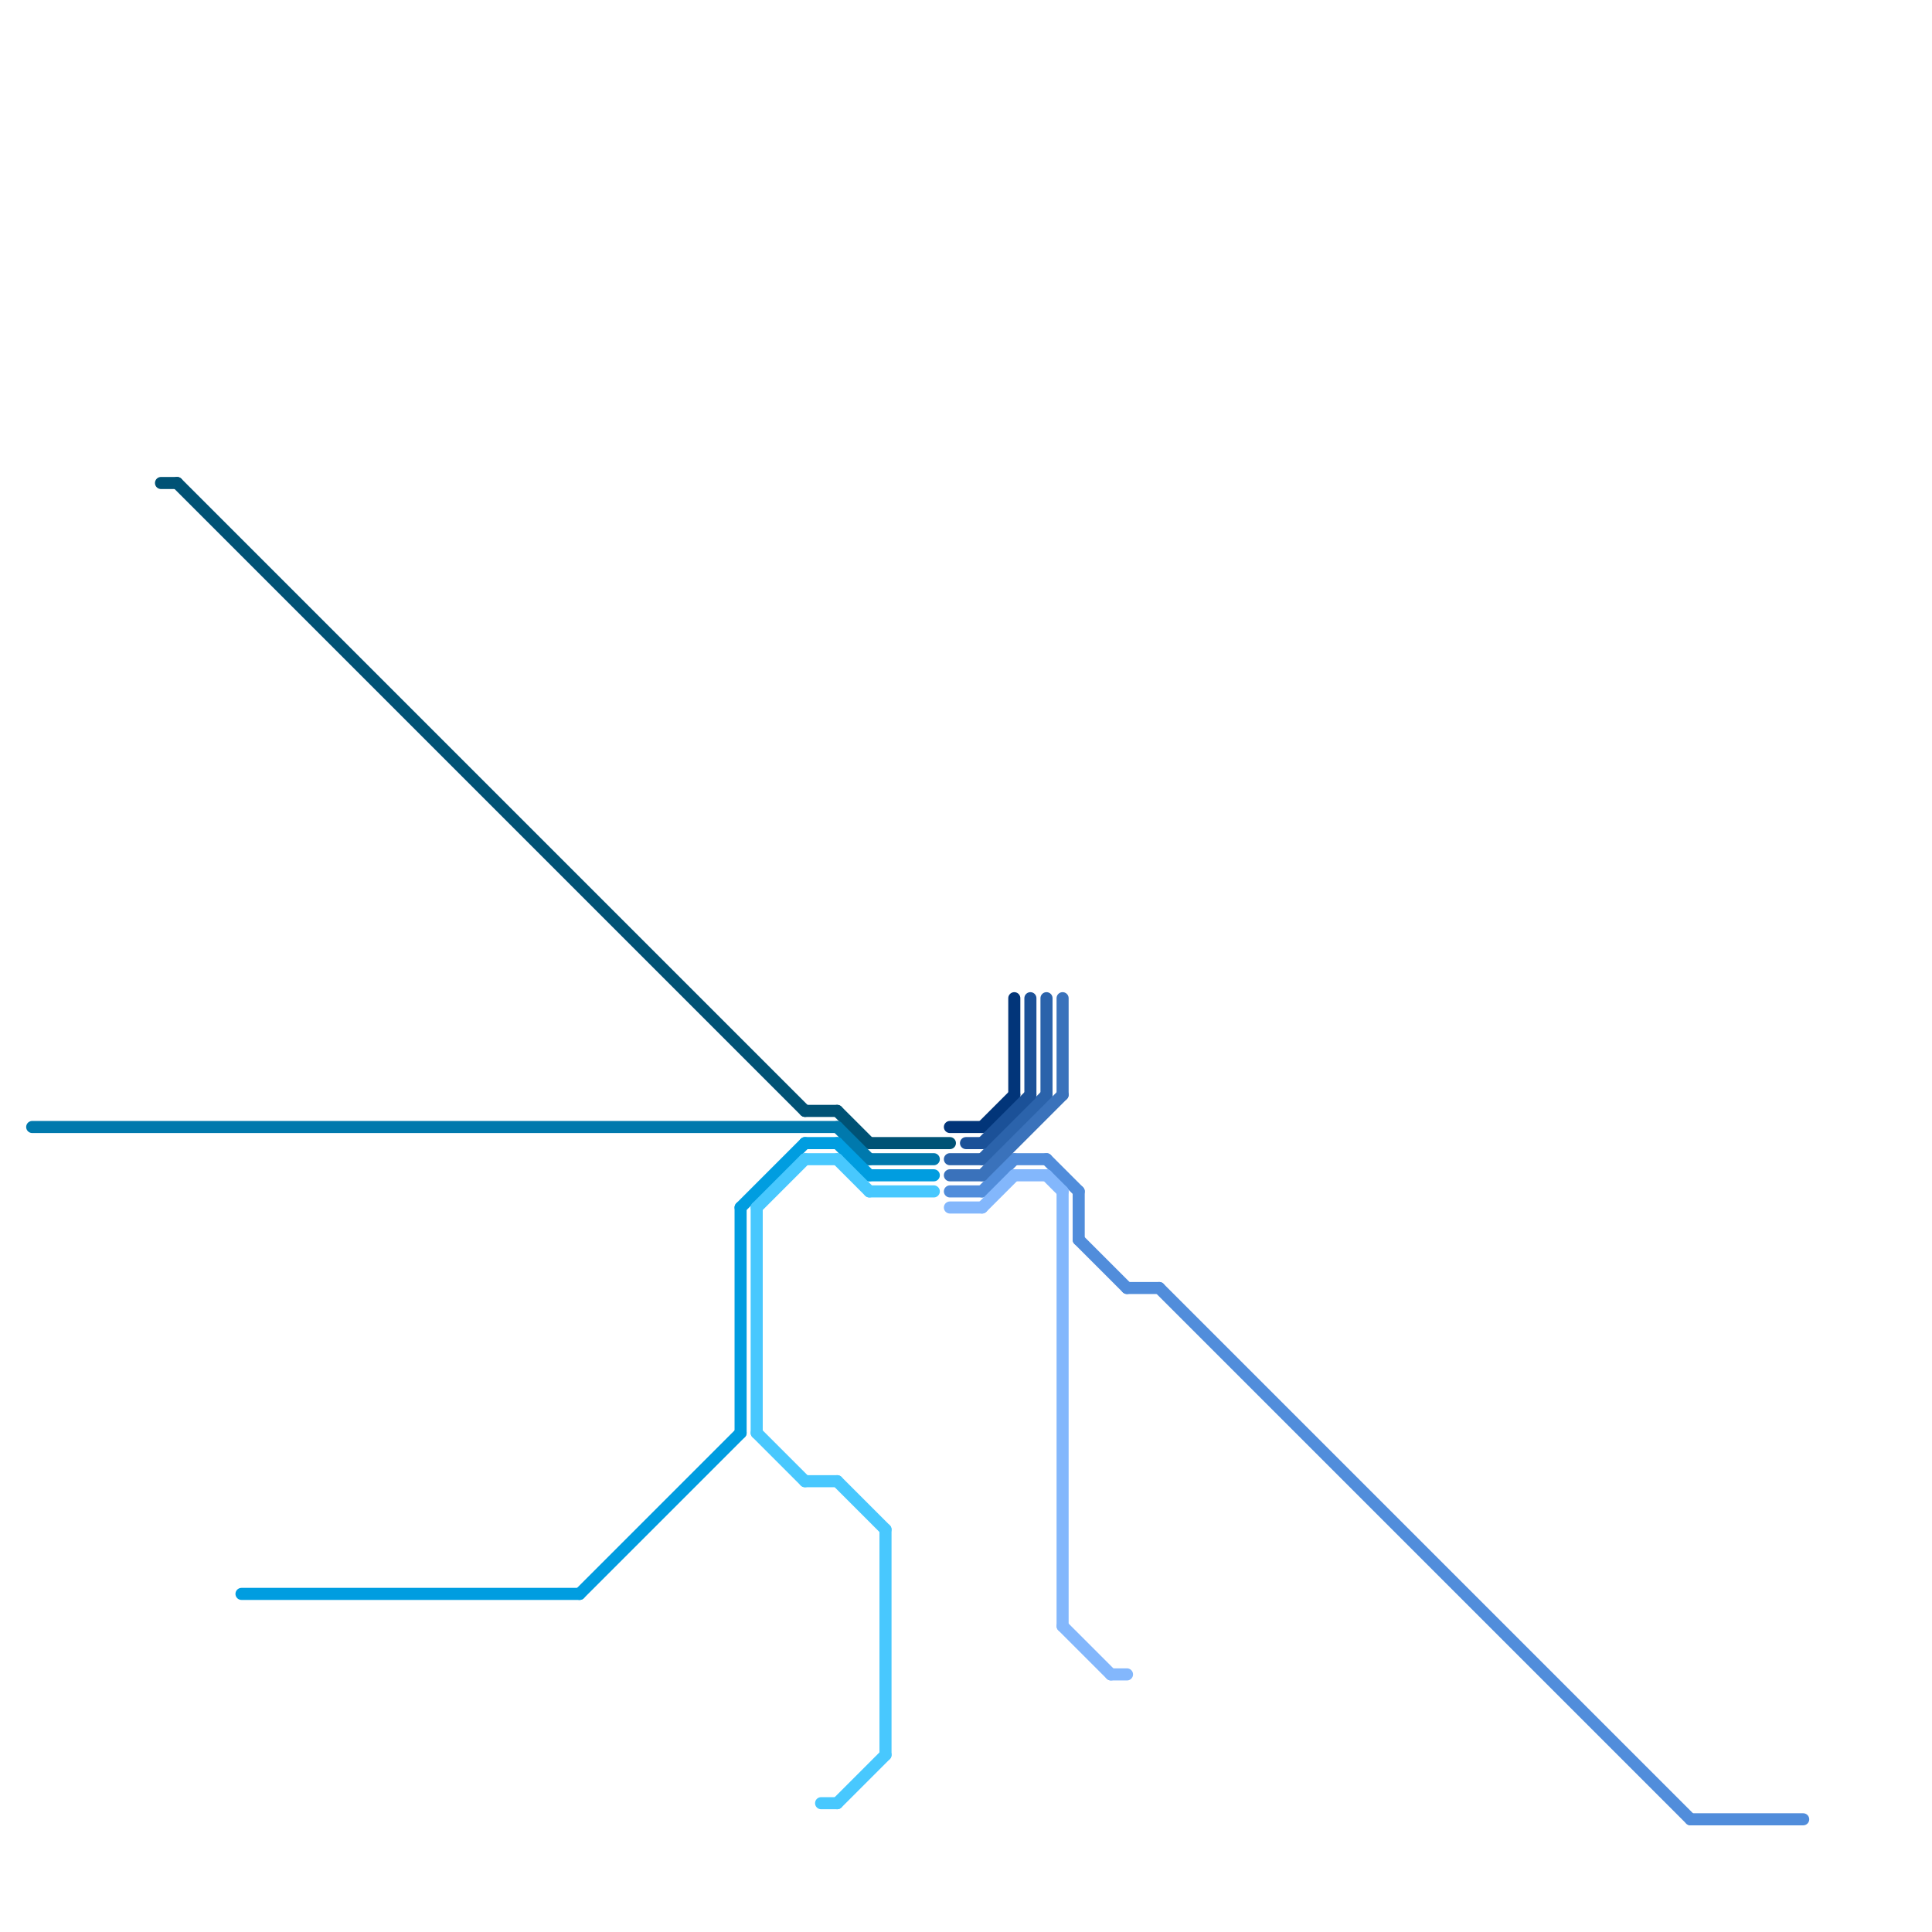 
<svg version="1.1" xmlns="http://www.w3.org/2000/svg" viewBox="0 0 120 120">
<style>text { font: 1px Helvetica; font-weight: 600; white-space: pre; dominant-baseline: central; } line { stroke-width: 0.75; fill: none; stroke-linecap: round; stroke-linejoin: round; } .c0 { stroke: #005275 } .c1 { stroke: #0079ad } .c2 { stroke: #518ddb } .c3 { stroke: #009de0 } .c4 { stroke: #48c8fe } .c5 { stroke: #023579 } .c6 { stroke: #2b63ab } .c7 { stroke: #3a72bb } .c8 { stroke: #83b7fc } .c9 { stroke: #1b5198 }</style><defs><g id="csm-005275"><circle r="0.4" fill="#005275"/><circle r="0.2" fill="#fff"/></g><g id="csm-0079ad"><circle r="0.4" fill="#0079ad"/><circle r="0.2" fill="#fff"/></g><g id="csm-518ddb"><circle r="0.4" fill="#518ddb"/><circle r="0.2" fill="#fff"/></g><g id="csm-009de0"><circle r="0.4" fill="#009de0"/><circle r="0.2" fill="#fff"/></g><g id="csm-48c8fe"><circle r="0.4" fill="#48c8fe"/><circle r="0.2" fill="#fff"/></g><g id="csm-023579"><circle r="0.4" fill="#023579"/><circle r="0.2" fill="#fff"/></g><g id="csm-1b5198"><circle r="0.4" fill="#1b5198"/><circle r="0.2" fill="#fff"/></g><g id="csm-2b63ab"><circle r="0.4" fill="#2b63ab"/><circle r="0.2" fill="#fff"/></g><g id="csm-83b7fc"><circle r="0.4" fill="#83b7fc"/><circle r="0.2" fill="#fff"/></g><g id="csm-3a72bb"><circle r="0.4" fill="#3a72bb"/><circle r="0.2" fill="#fff"/></g></defs><line class="c0" x1="10" y1="30" x2="11" y2="30"/><line class="c0" x1="52" y1="69" x2="54" y2="71"/><line class="c0" x1="11" y1="30" x2="50" y2="69"/><line class="c0" x1="50" y1="69" x2="52" y2="69"/><line class="c0" x1="54" y1="71" x2="59" y2="71"/><line class="c1" x1="52" y1="70" x2="54" y2="72"/><line class="c1" x1="54" y1="72" x2="58" y2="72"/><line class="c1" x1="2" y1="70" x2="52" y2="70"/><line class="c2" x1="105" y1="113" x2="112" y2="113"/><line class="c2" x1="67" y1="74" x2="67" y2="77"/><line class="c2" x1="61" y1="74" x2="63" y2="72"/><line class="c2" x1="67" y1="77" x2="70" y2="80"/><line class="c2" x1="70" y1="80" x2="72" y2="80"/><line class="c2" x1="72" y1="80" x2="105" y2="113"/><line class="c2" x1="65" y1="72" x2="67" y2="74"/><line class="c2" x1="59" y1="74" x2="61" y2="74"/><line class="c2" x1="63" y1="72" x2="65" y2="72"/><line class="c3" x1="52" y1="71" x2="54" y2="73"/><line class="c3" x1="46" y1="75" x2="50" y2="71"/><line class="c3" x1="54" y1="73" x2="58" y2="73"/><line class="c3" x1="50" y1="71" x2="52" y2="71"/><line class="c3" x1="36" y1="99" x2="46" y2="89"/><line class="c3" x1="46" y1="75" x2="46" y2="89"/><line class="c3" x1="15" y1="99" x2="36" y2="99"/><line class="c4" x1="47" y1="75" x2="47" y2="89"/><line class="c4" x1="50" y1="92" x2="52" y2="92"/><line class="c4" x1="54" y1="74" x2="58" y2="74"/><line class="c4" x1="55" y1="95" x2="55" y2="109"/><line class="c4" x1="50" y1="72" x2="52" y2="72"/><line class="c4" x1="52" y1="92" x2="55" y2="95"/><line class="c4" x1="52" y1="112" x2="55" y2="109"/><line class="c4" x1="47" y1="89" x2="50" y2="92"/><line class="c4" x1="47" y1="75" x2="50" y2="72"/><line class="c4" x1="52" y1="72" x2="54" y2="74"/><line class="c4" x1="51" y1="112" x2="52" y2="112"/><line class="c5" x1="59" y1="70" x2="61" y2="70"/><line class="c5" x1="61" y1="70" x2="63" y2="68"/><line class="c5" x1="63" y1="62" x2="63" y2="68"/><line class="c6" x1="59" y1="72" x2="61" y2="72"/><line class="c6" x1="65" y1="62" x2="65" y2="68"/><line class="c6" x1="61" y1="72" x2="65" y2="68"/><line class="c7" x1="61" y1="73" x2="66" y2="68"/><line class="c7" x1="59" y1="73" x2="61" y2="73"/><line class="c7" x1="66" y1="62" x2="66" y2="68"/><line class="c8" x1="63" y1="73" x2="65" y2="73"/><line class="c8" x1="69" y1="104" x2="70" y2="104"/><line class="c8" x1="65" y1="73" x2="66" y2="74"/><line class="c8" x1="66" y1="101" x2="69" y2="104"/><line class="c8" x1="61" y1="75" x2="63" y2="73"/><line class="c8" x1="66" y1="74" x2="66" y2="101"/><line class="c8" x1="59" y1="75" x2="61" y2="75"/><line class="c9" x1="60" y1="71" x2="61" y2="71"/><line class="c9" x1="64" y1="62" x2="64" y2="68"/><line class="c9" x1="61" y1="71" x2="64" y2="68"/>
</svg>
